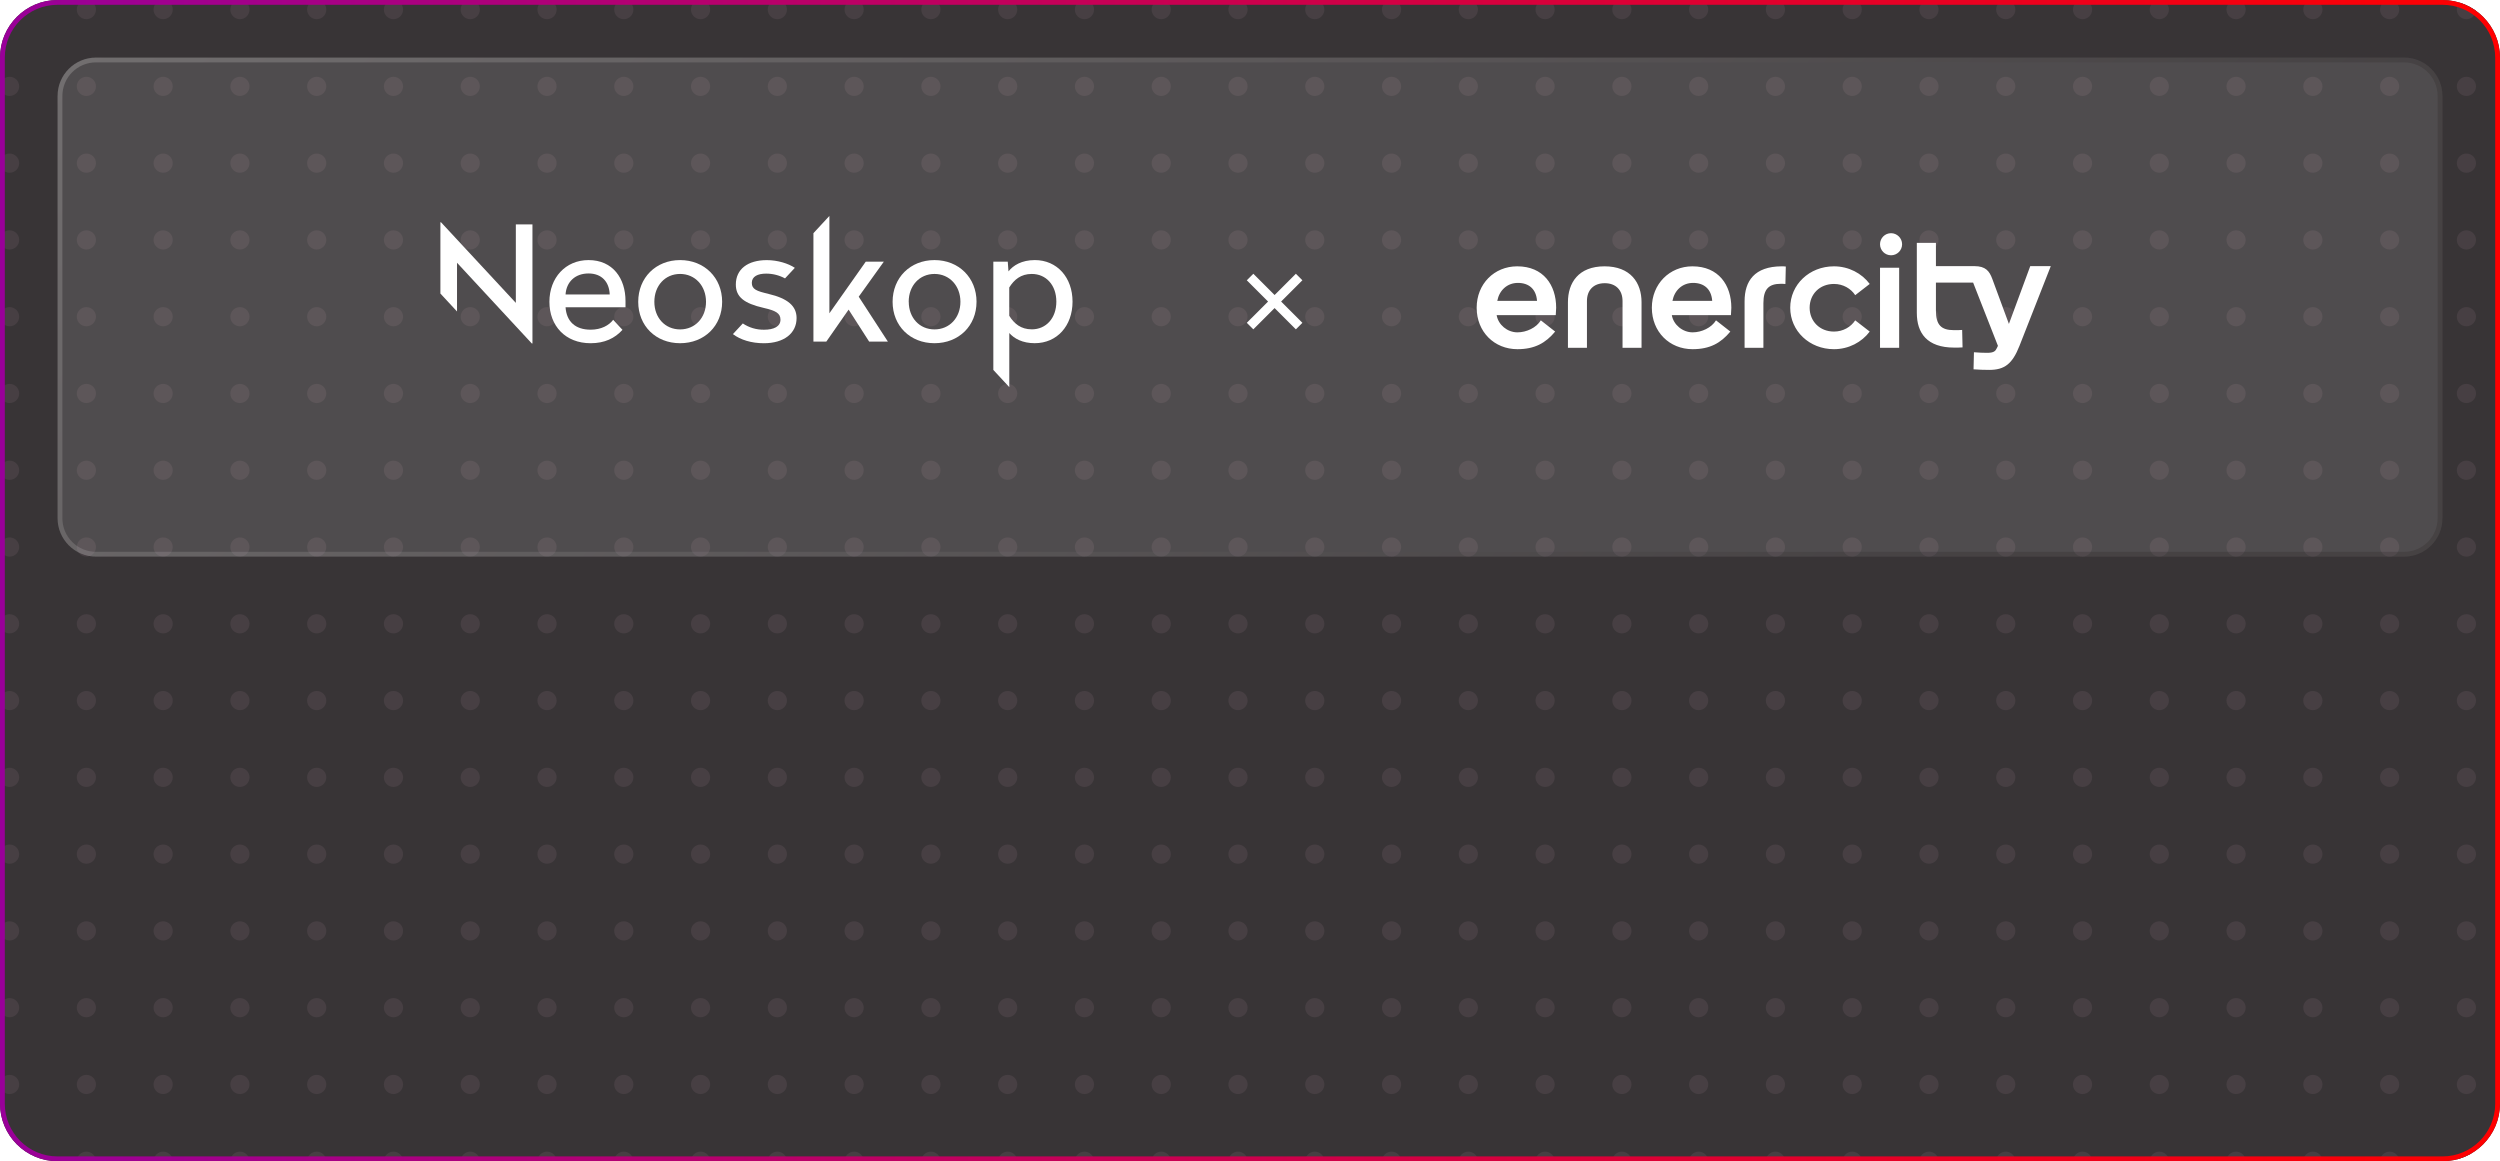 <svg width="521" height="242" viewBox="0 0 521 242" fill="none" xmlns="http://www.w3.org/2000/svg">
<g clip-path="url(#clip0_6321_2059)">
<path d="M0 12C0 5.373 5.373 0 12 0H509C515.627 0 521 5.373 521 12V230C521 236.627 515.627 242 509 242H12C5.373 242 0 236.627 0 230V12Z" fill="#383436"/>
<g clip-path="url(#clip1_6321_2059)">
<circle cx="2" cy="2" r="2" fill="#473F43"/>
<circle cx="18" cy="2" r="2" fill="#473F43"/>
<circle cx="34" cy="2" r="2" fill="#473F43"/>
<circle cx="50" cy="2" r="2" fill="#473F43"/>
<circle cx="66" cy="2" r="2" fill="#473F43"/>
<circle cx="82" cy="2" r="2" fill="#473F43"/>
<circle cx="98" cy="2" r="2" fill="#473F43"/>
<circle cx="114" cy="2" r="2" fill="#473F43"/>
<circle cx="130" cy="2" r="2" fill="#473F43"/>
<circle cx="146" cy="2" r="2" fill="#473F43"/>
<circle cx="162" cy="2" r="2" fill="#473F43"/>
<circle cx="178" cy="2" r="2" fill="#473F43"/>
<circle cx="194" cy="2" r="2" fill="#473F43"/>
<circle cx="210" cy="2" r="2" fill="#473F43"/>
<circle cx="226" cy="2" r="2" fill="#473F43"/>
<circle cx="242" cy="2" r="2" fill="#473F43"/>
<circle cx="258" cy="2" r="2" fill="#473F43"/>
<circle cx="274" cy="2" r="2" fill="#473F43"/>
<circle cx="290" cy="2" r="2" fill="#473F43"/>
<circle cx="306" cy="2" r="2" fill="#473F43"/>
<circle cx="322" cy="2" r="2" fill="#473F43"/>
<circle cx="338" cy="2" r="2" fill="#473F43"/>
<circle cx="354" cy="2" r="2" fill="#473F43"/>
<circle cx="370" cy="2" r="2" fill="#473F43"/>
<circle cx="386" cy="2" r="2" fill="#473F43"/>
<circle cx="402" cy="2" r="2" fill="#473F43"/>
<circle cx="418" cy="2" r="2" fill="#473F43"/>
<circle cx="434" cy="2" r="2" fill="#473F43"/>
<circle cx="450" cy="2" r="2" fill="#473F43"/>
<circle cx="466" cy="2" r="2" fill="#473F43"/>
<circle cx="482" cy="2" r="2" fill="#473F43"/>
<circle cx="498" cy="2" r="2" fill="#473F43"/>
<circle cx="514" cy="2" r="2" fill="#473F43"/>
<circle cx="2" cy="18" r="2" fill="#473F43"/>
<circle cx="18" cy="18" r="2" fill="#473F43"/>
<circle cx="34" cy="18" r="2" fill="#473F43"/>
<circle cx="50" cy="18" r="2" fill="#473F43"/>
<circle cx="66" cy="18" r="2" fill="#473F43"/>
<circle cx="82" cy="18" r="2" fill="#473F43"/>
<circle cx="98" cy="18" r="2" fill="#473F43"/>
<circle cx="114" cy="18" r="2" fill="#473F43"/>
<circle cx="130" cy="18" r="2" fill="#473F43"/>
<circle cx="146" cy="18" r="2" fill="#473F43"/>
<circle cx="162" cy="18" r="2" fill="#473F43"/>
<circle cx="178" cy="18" r="2" fill="#473F43"/>
<circle cx="194" cy="18" r="2" fill="#473F43"/>
<circle cx="210" cy="18" r="2" fill="#473F43"/>
<circle cx="226" cy="18" r="2" fill="#473F43"/>
<circle cx="242" cy="18" r="2" fill="#473F43"/>
<circle cx="258" cy="18" r="2" fill="#473F43"/>
<circle cx="274" cy="18" r="2" fill="#473F43"/>
<circle cx="290" cy="18" r="2" fill="#473F43"/>
<circle cx="306" cy="18" r="2" fill="#473F43"/>
<circle cx="322" cy="18" r="2" fill="#473F43"/>
<circle cx="338" cy="18" r="2" fill="#473F43"/>
<circle cx="354" cy="18" r="2" fill="#473F43"/>
<circle cx="370" cy="18" r="2" fill="#473F43"/>
<circle cx="386" cy="18" r="2" fill="#473F43"/>
<circle cx="402" cy="18" r="2" fill="#473F43"/>
<circle cx="418" cy="18" r="2" fill="#473F43"/>
<circle cx="434" cy="18" r="2" fill="#473F43"/>
<circle cx="450" cy="18" r="2" fill="#473F43"/>
<circle cx="466" cy="18" r="2" fill="#473F43"/>
<circle cx="482" cy="18" r="2" fill="#473F43"/>
<circle cx="498" cy="18" r="2" fill="#473F43"/>
<circle cx="514" cy="18" r="2" fill="#473F43"/>
<circle cx="2" cy="34" r="2" fill="#473F43"/>
<circle cx="18" cy="34" r="2" fill="#473F43"/>
<circle cx="34" cy="34" r="2" fill="#473F43"/>
<circle cx="50" cy="34" r="2" fill="#473F43"/>
<circle cx="66" cy="34" r="2" fill="#473F43"/>
<circle cx="82" cy="34" r="2" fill="#473F43"/>
<circle cx="98" cy="34" r="2" fill="#473F43"/>
<circle cx="114" cy="34" r="2" fill="#473F43"/>
<circle cx="130" cy="34" r="2" fill="#473F43"/>
<circle cx="146" cy="34" r="2" fill="#473F43"/>
<circle cx="162" cy="34" r="2" fill="#473F43"/>
<circle cx="178" cy="34" r="2" fill="#473F43"/>
<circle cx="194" cy="34" r="2" fill="#473F43"/>
<circle cx="210" cy="34" r="2" fill="#473F43"/>
<circle cx="226" cy="34" r="2" fill="#473F43"/>
<circle cx="242" cy="34" r="2" fill="#473F43"/>
<circle cx="258" cy="34" r="2" fill="#473F43"/>
<circle cx="274" cy="34" r="2" fill="#473F43"/>
<circle cx="290" cy="34" r="2" fill="#473F43"/>
<circle cx="306" cy="34" r="2" fill="#473F43"/>
<circle cx="322" cy="34" r="2" fill="#473F43"/>
<circle cx="338" cy="34" r="2" fill="#473F43"/>
<circle cx="354" cy="34" r="2" fill="#473F43"/>
<circle cx="370" cy="34" r="2" fill="#473F43"/>
<circle cx="386" cy="34" r="2" fill="#473F43"/>
<circle cx="402" cy="34" r="2" fill="#473F43"/>
<circle cx="418" cy="34" r="2" fill="#473F43"/>
<circle cx="434" cy="34" r="2" fill="#473F43"/>
<circle cx="450" cy="34" r="2" fill="#473F43"/>
<circle cx="466" cy="34" r="2" fill="#473F43"/>
<circle cx="482" cy="34" r="2" fill="#473F43"/>
<circle cx="498" cy="34" r="2" fill="#473F43"/>
<circle cx="514" cy="34" r="2" fill="#473F43"/>
<circle cx="2" cy="50" r="2" fill="#473F43"/>
<circle cx="18" cy="50" r="2" fill="#473F43"/>
<circle cx="34" cy="50" r="2" fill="#473F43"/>
<circle cx="50" cy="50" r="2" fill="#473F43"/>
<circle cx="66" cy="50" r="2" fill="#473F43"/>
<circle cx="82" cy="50" r="2" fill="#473F43"/>
<circle cx="98" cy="50" r="2" fill="#473F43"/>
<circle cx="114" cy="50" r="2" fill="#473F43"/>
<circle cx="130" cy="50" r="2" fill="#473F43"/>
<circle cx="146" cy="50" r="2" fill="#473F43"/>
<circle cx="162" cy="50" r="2" fill="#473F43"/>
<circle cx="178" cy="50" r="2" fill="#473F43"/>
<circle cx="194" cy="50" r="2" fill="#473F43"/>
<circle cx="210" cy="50" r="2" fill="#473F43"/>
<circle cx="226" cy="50" r="2" fill="#473F43"/>
<circle cx="242" cy="50" r="2" fill="#473F43"/>
<circle cx="258" cy="50" r="2" fill="#473F43"/>
<circle cx="274" cy="50" r="2" fill="#473F43"/>
<circle cx="290" cy="50" r="2" fill="#473F43"/>
<circle cx="306" cy="50" r="2" fill="#473F43"/>
<circle cx="322" cy="50" r="2" fill="#473F43"/>
<circle cx="338" cy="50" r="2" fill="#473F43"/>
<circle cx="354" cy="50" r="2" fill="#473F43"/>
<circle cx="370" cy="50" r="2" fill="#473F43"/>
<circle cx="386" cy="50" r="2" fill="#473F43"/>
<circle cx="402" cy="50" r="2" fill="#473F43"/>
<circle cx="418" cy="50" r="2" fill="#473F43"/>
<circle cx="434" cy="50" r="2" fill="#473F43"/>
<circle cx="450" cy="50" r="2" fill="#473F43"/>
<circle cx="466" cy="50" r="2" fill="#473F43"/>
<circle cx="482" cy="50" r="2" fill="#473F43"/>
<circle cx="498" cy="50" r="2" fill="#473F43"/>
<circle cx="514" cy="50" r="2" fill="#473F43"/>
<circle cx="2" cy="66" r="2" fill="#473F43"/>
<circle cx="18" cy="66" r="2" fill="#473F43"/>
<circle cx="34" cy="66" r="2" fill="#473F43"/>
<circle cx="50" cy="66" r="2" fill="#473F43"/>
<circle cx="66" cy="66" r="2" fill="#473F43"/>
<circle cx="82" cy="66" r="2" fill="#473F43"/>
<circle cx="98" cy="66" r="2" fill="#473F43"/>
<circle cx="114" cy="66" r="2" fill="#473F43"/>
<circle cx="130" cy="66" r="2" fill="#473F43"/>
<circle cx="146" cy="66" r="2" fill="#473F43"/>
<circle cx="162" cy="66" r="2" fill="#473F43"/>
<circle cx="178" cy="66" r="2" fill="#473F43"/>
<circle cx="194" cy="66" r="2" fill="#473F43"/>
<circle cx="210" cy="66" r="2" fill="#473F43"/>
<circle cx="226" cy="66" r="2" fill="#473F43"/>
<circle cx="242" cy="66" r="2" fill="#473F43"/>
<circle cx="258" cy="66" r="2" fill="#473F43"/>
<circle cx="274" cy="66" r="2" fill="#473F43"/>
<circle cx="290" cy="66" r="2" fill="#473F43"/>
<circle cx="306" cy="66" r="2" fill="#473F43"/>
<circle cx="322" cy="66" r="2" fill="#473F43"/>
<circle cx="338" cy="66" r="2" fill="#473F43"/>
<circle cx="354" cy="66" r="2" fill="#473F43"/>
<circle cx="370" cy="66" r="2" fill="#473F43"/>
<circle cx="386" cy="66" r="2" fill="#473F43"/>
<circle cx="402" cy="66" r="2" fill="#473F43"/>
<circle cx="418" cy="66" r="2" fill="#473F43"/>
<circle cx="434" cy="66" r="2" fill="#473F43"/>
<circle cx="450" cy="66" r="2" fill="#473F43"/>
<circle cx="466" cy="66" r="2" fill="#473F43"/>
<circle cx="482" cy="66" r="2" fill="#473F43"/>
<circle cx="498" cy="66" r="2" fill="#473F43"/>
<circle cx="514" cy="66" r="2" fill="#473F43"/>
<circle cx="2" cy="82" r="2" fill="#473F43"/>
<circle cx="18" cy="82" r="2" fill="#473F43"/>
<circle cx="34" cy="82" r="2" fill="#473F43"/>
<circle cx="50" cy="82" r="2" fill="#473F43"/>
<circle cx="66" cy="82" r="2" fill="#473F43"/>
<circle cx="82" cy="82" r="2" fill="#473F43"/>
<circle cx="98" cy="82" r="2" fill="#473F43"/>
<circle cx="114" cy="82" r="2" fill="#473F43"/>
<circle cx="130" cy="82" r="2" fill="#473F43"/>
<circle cx="146" cy="82" r="2" fill="#473F43"/>
<circle cx="162" cy="82" r="2" fill="#473F43"/>
<circle cx="178" cy="82" r="2" fill="#473F43"/>
<circle cx="194" cy="82" r="2" fill="#473F43"/>
<circle cx="210" cy="82" r="2" fill="#473F43"/>
<circle cx="226" cy="82" r="2" fill="#473F43"/>
<circle cx="242" cy="82" r="2" fill="#473F43"/>
<circle cx="258" cy="82" r="2" fill="#473F43"/>
<circle cx="274" cy="82" r="2" fill="#473F43"/>
<circle cx="290" cy="82" r="2" fill="#473F43"/>
<circle cx="306" cy="82" r="2" fill="#473F43"/>
<circle cx="322" cy="82" r="2" fill="#473F43"/>
<circle cx="338" cy="82" r="2" fill="#473F43"/>
<circle cx="354" cy="82" r="2" fill="#473F43"/>
<circle cx="370" cy="82" r="2" fill="#473F43"/>
<circle cx="386" cy="82" r="2" fill="#473F43"/>
<circle cx="402" cy="82" r="2" fill="#473F43"/>
<circle cx="418" cy="82" r="2" fill="#473F43"/>
<circle cx="434" cy="82" r="2" fill="#473F43"/>
<circle cx="450" cy="82" r="2" fill="#473F43"/>
<circle cx="466" cy="82" r="2" fill="#473F43"/>
<circle cx="482" cy="82" r="2" fill="#473F43"/>
<circle cx="498" cy="82" r="2" fill="#473F43"/>
<circle cx="514" cy="82" r="2" fill="#473F43"/>
<circle cx="2" cy="98" r="2" fill="#473F43"/>
<circle cx="18" cy="98" r="2" fill="#473F43"/>
<circle cx="34" cy="98" r="2" fill="#473F43"/>
<circle cx="50" cy="98" r="2" fill="#473F43"/>
<circle cx="66" cy="98" r="2" fill="#473F43"/>
<circle cx="82" cy="98" r="2" fill="#473F43"/>
<circle cx="98" cy="98" r="2" fill="#473F43"/>
<circle cx="114" cy="98" r="2" fill="#473F43"/>
<circle cx="130" cy="98" r="2" fill="#473F43"/>
<circle cx="146" cy="98" r="2" fill="#473F43"/>
<circle cx="162" cy="98" r="2" fill="#473F43"/>
<circle cx="178" cy="98" r="2" fill="#473F43"/>
<circle cx="194" cy="98" r="2" fill="#473F43"/>
<circle cx="210" cy="98" r="2" fill="#473F43"/>
<circle cx="226" cy="98" r="2" fill="#473F43"/>
<circle cx="242" cy="98" r="2" fill="#473F43"/>
<circle cx="258" cy="98" r="2" fill="#473F43"/>
<circle cx="274" cy="98" r="2" fill="#473F43"/>
<circle cx="290" cy="98" r="2" fill="#473F43"/>
<circle cx="306" cy="98" r="2" fill="#473F43"/>
<circle cx="322" cy="98" r="2" fill="#473F43"/>
<circle cx="338" cy="98" r="2" fill="#473F43"/>
<circle cx="354" cy="98" r="2" fill="#473F43"/>
<circle cx="370" cy="98" r="2" fill="#473F43"/>
<circle cx="386" cy="98" r="2" fill="#473F43"/>
<circle cx="402" cy="98" r="2" fill="#473F43"/>
<circle cx="418" cy="98" r="2" fill="#473F43"/>
<circle cx="434" cy="98" r="2" fill="#473F43"/>
<circle cx="450" cy="98" r="2" fill="#473F43"/>
<circle cx="466" cy="98" r="2" fill="#473F43"/>
<circle cx="482" cy="98" r="2" fill="#473F43"/>
<circle cx="498" cy="98" r="2" fill="#473F43"/>
<circle cx="514" cy="98" r="2" fill="#473F43"/>
<circle cx="2" cy="114" r="2" fill="#473F43"/>
<circle cx="18" cy="114" r="2" fill="#473F43"/>
<circle cx="34" cy="114" r="2" fill="#473F43"/>
<circle cx="50" cy="114" r="2" fill="#473F43"/>
<circle cx="66" cy="114" r="2" fill="#473F43"/>
<circle cx="82" cy="114" r="2" fill="#473F43"/>
<circle cx="98" cy="114" r="2" fill="#473F43"/>
<circle cx="114" cy="114" r="2" fill="#473F43"/>
<circle cx="130" cy="114" r="2" fill="#473F43"/>
<circle cx="146" cy="114" r="2" fill="#473F43"/>
<circle cx="162" cy="114" r="2" fill="#473F43"/>
<circle cx="178" cy="114" r="2" fill="#473F43"/>
<circle cx="194" cy="114" r="2" fill="#473F43"/>
<circle cx="210" cy="114" r="2" fill="#473F43"/>
<circle cx="226" cy="114" r="2" fill="#473F43"/>
<circle cx="242" cy="114" r="2" fill="#473F43"/>
<circle cx="258" cy="114" r="2" fill="#473F43"/>
<circle cx="274" cy="114" r="2" fill="#473F43"/>
<circle cx="290" cy="114" r="2" fill="#473F43"/>
<circle cx="306" cy="114" r="2" fill="#473F43"/>
<circle cx="322" cy="114" r="2" fill="#473F43"/>
<circle cx="338" cy="114" r="2" fill="#473F43"/>
<circle cx="354" cy="114" r="2" fill="#473F43"/>
<circle cx="370" cy="114" r="2" fill="#473F43"/>
<circle cx="386" cy="114" r="2" fill="#473F43"/>
<circle cx="402" cy="114" r="2" fill="#473F43"/>
<circle cx="418" cy="114" r="2" fill="#473F43"/>
<circle cx="434" cy="114" r="2" fill="#473F43"/>
<circle cx="450" cy="114" r="2" fill="#473F43"/>
<circle cx="466" cy="114" r="2" fill="#473F43"/>
<circle cx="482" cy="114" r="2" fill="#473F43"/>
<circle cx="498" cy="114" r="2" fill="#473F43"/>
<circle cx="514" cy="114" r="2" fill="#473F43"/>
<circle cx="2" cy="130" r="2" fill="#473F43"/>
<circle cx="18" cy="130" r="2" fill="#473F43"/>
<circle cx="34" cy="130" r="2" fill="#473F43"/>
<circle cx="50" cy="130" r="2" fill="#473F43"/>
<circle cx="66" cy="130" r="2" fill="#473F43"/>
<circle cx="82" cy="130" r="2" fill="#473F43"/>
<circle cx="98" cy="130" r="2" fill="#473F43"/>
<circle cx="114" cy="130" r="2" fill="#473F43"/>
<circle cx="130" cy="130" r="2" fill="#473F43"/>
<circle cx="146" cy="130" r="2" fill="#473F43"/>
<circle cx="162" cy="130" r="2" fill="#473F43"/>
<circle cx="178" cy="130" r="2" fill="#473F43"/>
<circle cx="194" cy="130" r="2" fill="#473F43"/>
<circle cx="210" cy="130" r="2" fill="#473F43"/>
<circle cx="226" cy="130" r="2" fill="#473F43"/>
<circle cx="242" cy="130" r="2" fill="#473F43"/>
<circle cx="258" cy="130" r="2" fill="#473F43"/>
<circle cx="274" cy="130" r="2" fill="#473F43"/>
<circle cx="290" cy="130" r="2" fill="#473F43"/>
<circle cx="306" cy="130" r="2" fill="#473F43"/>
<circle cx="322" cy="130" r="2" fill="#473F43"/>
<circle cx="338" cy="130" r="2" fill="#473F43"/>
<circle cx="354" cy="130" r="2" fill="#473F43"/>
<circle cx="370" cy="130" r="2" fill="#473F43"/>
<circle cx="386" cy="130" r="2" fill="#473F43"/>
<circle cx="402" cy="130" r="2" fill="#473F43"/>
<circle cx="418" cy="130" r="2" fill="#473F43"/>
<circle cx="434" cy="130" r="2" fill="#473F43"/>
<circle cx="450" cy="130" r="2" fill="#473F43"/>
<circle cx="466" cy="130" r="2" fill="#473F43"/>
<circle cx="482" cy="130" r="2" fill="#473F43"/>
<circle cx="498" cy="130" r="2" fill="#473F43"/>
<circle cx="514" cy="130" r="2" fill="#473F43"/>
<circle cx="2" cy="146" r="2" fill="#473F43"/>
<circle cx="18" cy="146" r="2" fill="#473F43"/>
<circle cx="34" cy="146" r="2" fill="#473F43"/>
<circle cx="50" cy="146" r="2" fill="#473F43"/>
<circle cx="66" cy="146" r="2" fill="#473F43"/>
<circle cx="82" cy="146" r="2" fill="#473F43"/>
<circle cx="98" cy="146" r="2" fill="#473F43"/>
<circle cx="114" cy="146" r="2" fill="#473F43"/>
<circle cx="130" cy="146" r="2" fill="#473F43"/>
<circle cx="146" cy="146" r="2" fill="#473F43"/>
<circle cx="162" cy="146" r="2" fill="#473F43"/>
<circle cx="178" cy="146" r="2" fill="#473F43"/>
<circle cx="194" cy="146" r="2" fill="#473F43"/>
<circle cx="210" cy="146" r="2" fill="#473F43"/>
<circle cx="226" cy="146" r="2" fill="#473F43"/>
<circle cx="242" cy="146" r="2" fill="#473F43"/>
<circle cx="258" cy="146" r="2" fill="#473F43"/>
<circle cx="274" cy="146" r="2" fill="#473F43"/>
<circle cx="290" cy="146" r="2" fill="#473F43"/>
<circle cx="306" cy="146" r="2" fill="#473F43"/>
<circle cx="322" cy="146" r="2" fill="#473F43"/>
<circle cx="338" cy="146" r="2" fill="#473F43"/>
<circle cx="354" cy="146" r="2" fill="#473F43"/>
<circle cx="370" cy="146" r="2" fill="#473F43"/>
<circle cx="386" cy="146" r="2" fill="#473F43"/>
<circle cx="402" cy="146" r="2" fill="#473F43"/>
<circle cx="418" cy="146" r="2" fill="#473F43"/>
<circle cx="434" cy="146" r="2" fill="#473F43"/>
<circle cx="450" cy="146" r="2" fill="#473F43"/>
<circle cx="466" cy="146" r="2" fill="#473F43"/>
<circle cx="482" cy="146" r="2" fill="#473F43"/>
<circle cx="498" cy="146" r="2" fill="#473F43"/>
<circle cx="514" cy="146" r="2" fill="#473F43"/>
<circle cx="2" cy="162" r="2" fill="#473F43"/>
<circle cx="18" cy="162" r="2" fill="#473F43"/>
<circle cx="34" cy="162" r="2" fill="#473F43"/>
<circle cx="50" cy="162" r="2" fill="#473F43"/>
<circle cx="66" cy="162" r="2" fill="#473F43"/>
<circle cx="82" cy="162" r="2" fill="#473F43"/>
<circle cx="98" cy="162" r="2" fill="#473F43"/>
<circle cx="114" cy="162" r="2" fill="#473F43"/>
<circle cx="130" cy="162" r="2" fill="#473F43"/>
<circle cx="146" cy="162" r="2" fill="#473F43"/>
<circle cx="162" cy="162" r="2" fill="#473F43"/>
<circle cx="178" cy="162" r="2" fill="#473F43"/>
<circle cx="194" cy="162" r="2" fill="#473F43"/>
<circle cx="210" cy="162" r="2" fill="#473F43"/>
<circle cx="226" cy="162" r="2" fill="#473F43"/>
<circle cx="242" cy="162" r="2" fill="#473F43"/>
<circle cx="258" cy="162" r="2" fill="#473F43"/>
<circle cx="274" cy="162" r="2" fill="#473F43"/>
<circle cx="290" cy="162" r="2" fill="#473F43"/>
<circle cx="306" cy="162" r="2" fill="#473F43"/>
<circle cx="322" cy="162" r="2" fill="#473F43"/>
<circle cx="338" cy="162" r="2" fill="#473F43"/>
<circle cx="354" cy="162" r="2" fill="#473F43"/>
<circle cx="370" cy="162" r="2" fill="#473F43"/>
<circle cx="386" cy="162" r="2" fill="#473F43"/>
<circle cx="402" cy="162" r="2" fill="#473F43"/>
<circle cx="418" cy="162" r="2" fill="#473F43"/>
<circle cx="434" cy="162" r="2" fill="#473F43"/>
<circle cx="450" cy="162" r="2" fill="#473F43"/>
<circle cx="466" cy="162" r="2" fill="#473F43"/>
<circle cx="482" cy="162" r="2" fill="#473F43"/>
<circle cx="498" cy="162" r="2" fill="#473F43"/>
<circle cx="514" cy="162" r="2" fill="#473F43"/>
<circle cx="2" cy="178" r="2" fill="#473F43"/>
<circle cx="18" cy="178" r="2" fill="#473F43"/>
<circle cx="34" cy="178" r="2" fill="#473F43"/>
<circle cx="50" cy="178" r="2" fill="#473F43"/>
<circle cx="66" cy="178" r="2" fill="#473F43"/>
<circle cx="82" cy="178" r="2" fill="#473F43"/>
<circle cx="98" cy="178" r="2" fill="#473F43"/>
<circle cx="114" cy="178" r="2" fill="#473F43"/>
<circle cx="130" cy="178" r="2" fill="#473F43"/>
<circle cx="146" cy="178" r="2" fill="#473F43"/>
<circle cx="162" cy="178" r="2" fill="#473F43"/>
<circle cx="178" cy="178" r="2" fill="#473F43"/>
<circle cx="194" cy="178" r="2" fill="#473F43"/>
<circle cx="210" cy="178" r="2" fill="#473F43"/>
<circle cx="226" cy="178" r="2" fill="#473F43"/>
<circle cx="242" cy="178" r="2" fill="#473F43"/>
<circle cx="258" cy="178" r="2" fill="#473F43"/>
<circle cx="274" cy="178" r="2" fill="#473F43"/>
<circle cx="290" cy="178" r="2" fill="#473F43"/>
<circle cx="306" cy="178" r="2" fill="#473F43"/>
<circle cx="322" cy="178" r="2" fill="#473F43"/>
<circle cx="338" cy="178" r="2" fill="#473F43"/>
<circle cx="354" cy="178" r="2" fill="#473F43"/>
<circle cx="370" cy="178" r="2" fill="#473F43"/>
<circle cx="386" cy="178" r="2" fill="#473F43"/>
<circle cx="402" cy="178" r="2" fill="#473F43"/>
<circle cx="418" cy="178" r="2" fill="#473F43"/>
<circle cx="434" cy="178" r="2" fill="#473F43"/>
<circle cx="450" cy="178" r="2" fill="#473F43"/>
<circle cx="466" cy="178" r="2" fill="#473F43"/>
<circle cx="482" cy="178" r="2" fill="#473F43"/>
<circle cx="498" cy="178" r="2" fill="#473F43"/>
<circle cx="514" cy="178" r="2" fill="#473F43"/>
<circle cx="2" cy="194" r="2" fill="#473F43"/>
<circle cx="18" cy="194" r="2" fill="#473F43"/>
<circle cx="34" cy="194" r="2" fill="#473F43"/>
<circle cx="50" cy="194" r="2" fill="#473F43"/>
<circle cx="66" cy="194" r="2" fill="#473F43"/>
<circle cx="82" cy="194" r="2" fill="#473F43"/>
<circle cx="98" cy="194" r="2" fill="#473F43"/>
<circle cx="114" cy="194" r="2" fill="#473F43"/>
<circle cx="130" cy="194" r="2" fill="#473F43"/>
<circle cx="146" cy="194" r="2" fill="#473F43"/>
<circle cx="162" cy="194" r="2" fill="#473F43"/>
<circle cx="178" cy="194" r="2" fill="#473F43"/>
<circle cx="194" cy="194" r="2" fill="#473F43"/>
<circle cx="210" cy="194" r="2" fill="#473F43"/>
<circle cx="226" cy="194" r="2" fill="#473F43"/>
<circle cx="242" cy="194" r="2" fill="#473F43"/>
<circle cx="258" cy="194" r="2" fill="#473F43"/>
<circle cx="274" cy="194" r="2" fill="#473F43"/>
<circle cx="290" cy="194" r="2" fill="#473F43"/>
<circle cx="306" cy="194" r="2" fill="#473F43"/>
<circle cx="322" cy="194" r="2" fill="#473F43"/>
<circle cx="338" cy="194" r="2" fill="#473F43"/>
<circle cx="354" cy="194" r="2" fill="#473F43"/>
<circle cx="370" cy="194" r="2" fill="#473F43"/>
<circle cx="386" cy="194" r="2" fill="#473F43"/>
<circle cx="402" cy="194" r="2" fill="#473F43"/>
<circle cx="418" cy="194" r="2" fill="#473F43"/>
<circle cx="434" cy="194" r="2" fill="#473F43"/>
<circle cx="450" cy="194" r="2" fill="#473F43"/>
<circle cx="466" cy="194" r="2" fill="#473F43"/>
<circle cx="482" cy="194" r="2" fill="#473F43"/>
<circle cx="498" cy="194" r="2" fill="#473F43"/>
<circle cx="514" cy="194" r="2" fill="#473F43"/>
<circle cx="2" cy="210" r="2" fill="#473F43"/>
<circle cx="18" cy="210" r="2" fill="#473F43"/>
<circle cx="34" cy="210" r="2" fill="#473F43"/>
<circle cx="50" cy="210" r="2" fill="#473F43"/>
<circle cx="66" cy="210" r="2" fill="#473F43"/>
<circle cx="82" cy="210" r="2" fill="#473F43"/>
<circle cx="98" cy="210" r="2" fill="#473F43"/>
<circle cx="114" cy="210" r="2" fill="#473F43"/>
<circle cx="130" cy="210" r="2" fill="#473F43"/>
<circle cx="146" cy="210" r="2" fill="#473F43"/>
<circle cx="162" cy="210" r="2" fill="#473F43"/>
<circle cx="178" cy="210" r="2" fill="#473F43"/>
<circle cx="194" cy="210" r="2" fill="#473F43"/>
<circle cx="210" cy="210" r="2" fill="#473F43"/>
<circle cx="226" cy="210" r="2" fill="#473F43"/>
<circle cx="242" cy="210" r="2" fill="#473F43"/>
<circle cx="258" cy="210" r="2" fill="#473F43"/>
<circle cx="274" cy="210" r="2" fill="#473F43"/>
<circle cx="290" cy="210" r="2" fill="#473F43"/>
<circle cx="306" cy="210" r="2" fill="#473F43"/>
<circle cx="322" cy="210" r="2" fill="#473F43"/>
<circle cx="338" cy="210" r="2" fill="#473F43"/>
<circle cx="354" cy="210" r="2" fill="#473F43"/>
<circle cx="370" cy="210" r="2" fill="#473F43"/>
<circle cx="386" cy="210" r="2" fill="#473F43"/>
<circle cx="402" cy="210" r="2" fill="#473F43"/>
<circle cx="418" cy="210" r="2" fill="#473F43"/>
<circle cx="434" cy="210" r="2" fill="#473F43"/>
<circle cx="450" cy="210" r="2" fill="#473F43"/>
<circle cx="466" cy="210" r="2" fill="#473F43"/>
<circle cx="482" cy="210" r="2" fill="#473F43"/>
<circle cx="498" cy="210" r="2" fill="#473F43"/>
<circle cx="514" cy="210" r="2" fill="#473F43"/>
<circle cx="2" cy="226" r="2" fill="#473F43"/>
<circle cx="18" cy="226" r="2" fill="#473F43"/>
<circle cx="34" cy="226" r="2" fill="#473F43"/>
<circle cx="50" cy="226" r="2" fill="#473F43"/>
<circle cx="66" cy="226" r="2" fill="#473F43"/>
<circle cx="82" cy="226" r="2" fill="#473F43"/>
<circle cx="98" cy="226" r="2" fill="#473F43"/>
<circle cx="114" cy="226" r="2" fill="#473F43"/>
<circle cx="130" cy="226" r="2" fill="#473F43"/>
<circle cx="146" cy="226" r="2" fill="#473F43"/>
<circle cx="162" cy="226" r="2" fill="#473F43"/>
<circle cx="178" cy="226" r="2" fill="#473F43"/>
<circle cx="194" cy="226" r="2" fill="#473F43"/>
<circle cx="210" cy="226" r="2" fill="#473F43"/>
<circle cx="226" cy="226" r="2" fill="#473F43"/>
<circle cx="242" cy="226" r="2" fill="#473F43"/>
<circle cx="258" cy="226" r="2" fill="#473F43"/>
<circle cx="274" cy="226" r="2" fill="#473F43"/>
<circle cx="290" cy="226" r="2" fill="#473F43"/>
<circle cx="306" cy="226" r="2" fill="#473F43"/>
<circle cx="322" cy="226" r="2" fill="#473F43"/>
<circle cx="338" cy="226" r="2" fill="#473F43"/>
<circle cx="354" cy="226" r="2" fill="#473F43"/>
<circle cx="370" cy="226" r="2" fill="#473F43"/>
<circle cx="386" cy="226" r="2" fill="#473F43"/>
<circle cx="402" cy="226" r="2" fill="#473F43"/>
<circle cx="418" cy="226" r="2" fill="#473F43"/>
<circle cx="434" cy="226" r="2" fill="#473F43"/>
<circle cx="450" cy="226" r="2" fill="#473F43"/>
<circle cx="466" cy="226" r="2" fill="#473F43"/>
<circle cx="482" cy="226" r="2" fill="#473F43"/>
<circle cx="498" cy="226" r="2" fill="#473F43"/>
<circle cx="514" cy="226" r="2" fill="#473F43"/>
<circle cx="2" cy="242" r="2" fill="#473F43"/>
<circle cx="18" cy="242" r="2" fill="#473F43"/>
<circle cx="34" cy="242" r="2" fill="#473F43"/>
<circle cx="50" cy="242" r="2" fill="#473F43"/>
<circle cx="66" cy="242" r="2" fill="#473F43"/>
<circle cx="82" cy="242" r="2" fill="#473F43"/>
<circle cx="98" cy="242" r="2" fill="#473F43"/>
<circle cx="114" cy="242" r="2" fill="#473F43"/>
<circle cx="130" cy="242" r="2" fill="#473F43"/>
<circle cx="146" cy="242" r="2" fill="#473F43"/>
<circle cx="162" cy="242" r="2" fill="#473F43"/>
<circle cx="178" cy="242" r="2" fill="#473F43"/>
<circle cx="194" cy="242" r="2" fill="#473F43"/>
<circle cx="210" cy="242" r="2" fill="#473F43"/>
<circle cx="226" cy="242" r="2" fill="#473F43"/>
<circle cx="242" cy="242" r="2" fill="#473F43"/>
<circle cx="258" cy="242" r="2" fill="#473F43"/>
<circle cx="274" cy="242" r="2" fill="#473F43"/>
<circle cx="290" cy="242" r="2" fill="#473F43"/>
<circle cx="306" cy="242" r="2" fill="#473F43"/>
<circle cx="322" cy="242" r="2" fill="#473F43"/>
<circle cx="338" cy="242" r="2" fill="#473F43"/>
<circle cx="354" cy="242" r="2" fill="#473F43"/>
<circle cx="370" cy="242" r="2" fill="#473F43"/>
<circle cx="386" cy="242" r="2" fill="#473F43"/>
<circle cx="402" cy="242" r="2" fill="#473F43"/>
<circle cx="418" cy="242" r="2" fill="#473F43"/>
<circle cx="434" cy="242" r="2" fill="#473F43"/>
<circle cx="450" cy="242" r="2" fill="#473F43"/>
<circle cx="466" cy="242" r="2" fill="#473F43"/>
<circle cx="482" cy="242" r="2" fill="#473F43"/>
<circle cx="498" cy="242" r="2" fill="#473F43"/>
<circle cx="514" cy="242" r="2" fill="#473F43"/>
</g>
</g>
<path d="M12 0.5H509C515.351 0.5 520.5 5.649 520.5 12V230C520.5 236.351 515.351 241.5 509 241.5H12C5.649 241.5 0.5 236.351 0.5 230V12C0.5 5.649 5.649 0.5 12 0.5Z" stroke="url(#paint0_linear_6321_2059)"/>
<g filter="url(#filter0_b_6321_2059)">
<g clip-path="url(#clip2_6321_2059)">
<path d="M12 20C12 15.582 15.582 12 20 12H501C505.418 12 509 15.582 509 20V108C509 112.418 505.418 116 501 116H20C15.582 116 12 112.418 12 108V20Z" fill="white" fill-opacity="0.12"/>
<g clip-path="url(#clip3_6321_2059)">
<path d="M150.495 62.896C150.495 67.91 146.796 71.525 141.733 71.525C136.671 71.525 133.006 67.91 133.006 62.896C133.006 57.883 136.674 54.201 141.733 54.201C146.793 54.201 150.495 57.886 150.495 62.896ZM136.367 62.896C136.367 66.227 138.61 68.649 141.733 68.649C144.856 68.649 147.134 66.227 147.134 62.896C147.134 59.566 144.856 57.089 141.733 57.089C138.61 57.089 136.367 59.533 136.367 62.896Z" fill="white"/>
<path d="M203.507 62.896C203.507 67.91 199.808 71.525 194.745 71.525C189.683 71.525 186.018 67.91 186.018 62.896C186.018 57.883 189.683 54.201 194.748 54.201C199.814 54.201 203.51 57.886 203.51 62.896M189.385 62.896C189.385 66.227 191.628 68.649 194.751 68.649C197.874 68.649 200.152 66.227 200.152 62.896C200.152 59.566 197.877 57.089 194.751 57.089C191.625 57.089 189.373 59.533 189.373 62.896" fill="white"/>
<path d="M107.5 46.759V63.12L91.912 46.326H91.779V61.174L95.243 64.913V54.758L110.83 71.583H110.963V46.759H107.5Z" fill="white"/>
<path d="M215.635 54.201C212.952 54.201 211.155 55.297 210.167 56.557L210.018 54.531H207.01V77.093L210.337 80.678V69.403C211.357 70.563 213.088 71.522 215.635 71.522C220.323 71.522 223.517 67.871 223.517 62.86C223.517 57.85 220.323 54.198 215.635 54.198M215.016 68.634C212.741 68.634 211.347 67.438 210.328 65.812V59.911C211.347 58.286 212.738 57.09 215.016 57.09C218.005 57.09 220.143 59.412 220.143 62.863C220.143 66.315 218.002 68.637 215.016 68.637" fill="white"/>
<path d="M127.787 66.645C126.932 67.792 125.309 68.706 123.09 68.706C119.899 68.706 118.065 67.014 117.861 64.029H130.356V62.73C130.356 58.052 127.741 54.201 122.647 54.201C117.858 54.201 114.496 57.886 114.496 62.896C114.496 67.907 117.824 71.528 123.087 71.528C126 71.528 128.125 70.499 129.724 68.74L127.787 66.645ZM122.651 56.989C125.402 56.989 126.963 58.748 127.065 61.37H117.861C118.031 58.715 119.899 56.989 122.651 56.989Z" fill="white"/>
<path d="M184.188 54.534H180.42L172.845 65.285V45L169.518 48.594V71.195H172.201L176.851 64.522L181.133 71.195H185.036L178.958 61.834L184.188 54.534Z" fill="white"/>
<path d="M160.142 61.237C157.663 60.673 156.678 60.274 156.678 58.948C156.678 57.622 157.902 57.022 159.668 57.022C161.044 57.022 162.397 57.365 163.599 58.018L165.644 55.817C164.284 54.909 162.06 54.209 159.801 54.209C155.829 54.209 153.347 56.102 153.347 59.29C153.347 61.879 155.045 63.226 159.154 64.167C161.632 64.734 162.651 65.263 162.651 66.623C162.651 68.049 161.26 68.715 159.222 68.715C157.645 68.736 156.1 68.278 154.801 67.404L152.74 69.629C154.333 70.84 156.628 71.531 159.191 71.531C163.367 71.531 166.007 69.472 166.007 66.284C166.007 63.795 164.207 62.202 160.12 61.24" fill="white"/>
</g>
<path d="M270.738 57.729L260.512 67.954M270.738 67.955L260.512 57.73" stroke="white" stroke-width="1.925" stroke-linejoin="round"/>
<path fill-rule="evenodd" clip-rule="evenodd" d="M391.796 50.899C391.796 49.624 392.823 48.596 394.097 48.596C395.33 48.596 396.398 49.624 396.398 50.899C396.398 52.173 395.371 53.201 394.097 53.201C392.823 53.201 391.796 52.173 391.796 50.899ZM399.466 65.203C399.466 69.407 401.584 72.439 407.26 72.439C408.023 72.439 408.404 72.439 408.997 72.399L408.913 68.76C408.362 68.801 408.108 68.801 407.176 68.801C404.592 68.801 403.448 67.75 403.448 64.759V58.897H411.2L416.369 72.075L416.157 72.52C415.86 73.167 415.521 73.53 414.123 73.53C413.318 73.53 412.344 73.49 411.37 73.409L411.285 76.966C412.386 77.047 413.445 77.088 414.547 77.088C417.766 77.088 419.376 75.835 420.859 72.075L427.383 55.462H423.104L418.656 67.507L415.182 58.089C414.589 56.513 413.827 55.462 411.454 55.462H403.448V50.611H399.466V65.203ZM316.231 72.771C311.395 72.771 307.737 69.14 307.737 64.137C307.737 59.175 311.395 55.503 316.189 55.503C321.655 55.503 324.304 59.417 324.304 64.137C324.304 64.46 324.262 65.226 324.22 65.67H311.9C312.236 67.687 314.128 69.261 316.231 69.261C318.123 69.261 320.183 68.293 321.108 66.759L324.093 69.099C322.117 71.48 319.847 72.771 316.231 72.771ZM363.572 72.483V62.78C363.572 58.535 365.657 55.544 371.244 55.503C371.495 55.503 371.912 55.503 372.162 55.544L372.078 59.182C371.661 59.142 371.244 59.142 371.161 59.142C368.659 59.142 367.492 60.193 367.492 63.184V72.483H363.572ZM395.784 72.483H391.796V55.791H395.784V72.483ZM316.341 58.957C318.642 58.957 320.148 60.272 320.315 62.698H312.032C312.451 60.519 314.082 58.957 316.341 58.957ZM352.848 58.957C355.149 58.957 356.655 60.272 356.823 62.698H348.54C348.958 60.519 350.589 58.957 352.848 58.957ZM352.738 72.771C347.903 72.771 344.245 69.14 344.245 64.137C344.245 59.175 347.945 55.503 352.696 55.503C358.162 55.503 360.811 59.417 360.811 64.137C360.811 64.46 360.769 65.226 360.727 65.67H348.407C348.744 67.687 350.678 69.261 352.738 69.261C354.63 69.261 356.69 68.293 357.615 66.759L360.601 69.099C358.624 71.48 356.354 72.771 352.738 72.771ZM373.082 64.137C373.082 68.978 377.085 72.771 382.196 72.771C385.262 72.771 387.988 71.318 389.649 69.099L386.625 66.759C385.731 68.131 384.112 69.099 382.196 69.099C379.215 69.099 377.128 66.921 377.128 64.137C377.128 61.313 379.215 59.175 382.196 59.175C384.112 59.175 385.731 60.143 386.625 61.515L389.649 59.175C387.988 56.956 385.262 55.503 382.196 55.503C377.085 55.503 373.082 59.296 373.082 64.137ZM326.758 72.483V62.974C326.758 58.939 328.949 55.503 334.385 55.503C339.821 55.503 342.097 58.939 342.097 62.974V72.483H338.136V62.735C338.136 60.457 336.745 59.019 334.427 59.019C332.11 59.019 330.719 60.457 330.719 62.735V72.483H326.758Z" fill="white"/>
</g>
<path d="M20 12.5H501C505.142 12.5 508.5 15.858 508.5 20V108C508.5 112.142 505.142 115.5 501 115.5H20C15.858 115.5 12.5 112.142 12.5 108V20C12.5 15.858 15.858 12.5 20 12.5Z" stroke="url(#paint1_linear_6321_2059)" stroke-opacity="0.2"/>
</g>
<defs>
<filter id="filter0_b_6321_2059" x="-28" y="-28" width="577" height="184" filterUnits="userSpaceOnUse" color-interpolation-filters="sRGB">
<feFlood flood-opacity="0" result="BackgroundImageFix"/>
<feGaussianBlur in="BackgroundImageFix" stdDeviation="20"/>
<feComposite in2="SourceAlpha" operator="in" result="effect1_backgroundBlur_6321_2059"/>
<feBlend mode="normal" in="SourceGraphic" in2="effect1_backgroundBlur_6321_2059" result="shape"/>
</filter>
<linearGradient id="paint0_linear_6321_2059" x1="2.55545e-06" y1="120.825" x2="521" y2="120.825" gradientUnits="userSpaceOnUse">
<stop stop-color="#990099"/>
<stop offset="1" stop-color="#FF0000"/>
</linearGradient>
<linearGradient id="paint1_linear_6321_2059" x1="12" y1="-7.5" x2="354.05" y2="322.312" gradientUnits="userSpaceOnUse">
<stop stop-color="white"/>
<stop offset="0.78" stop-color="#1C181A"/>
</linearGradient>
<clipPath id="clip0_6321_2059">
<path d="M0 12C0 5.373 5.373 0 12 0H509C515.627 0 521 5.373 521 12V230C521 236.627 515.627 242 509 242H12C5.373 242 0 236.627 0 230V12Z" fill="white"/>
</clipPath>
<clipPath id="clip1_6321_2059">
<rect width="521" height="243" fill="white"/>
</clipPath>
<clipPath id="clip2_6321_2059">
<path d="M12 20C12 15.582 15.582 12 20 12H501C505.418 12 509 15.582 509 20V108C509 112.418 505.418 116 501 116H20C15.582 116 12 112.418 12 108V20Z" fill="white"/>
</clipPath>
<clipPath id="clip3_6321_2059">
<rect width="131.735" height="35.684" fill="white" transform="translate(91.776 45)"/>
</clipPath>
</defs>
</svg>
